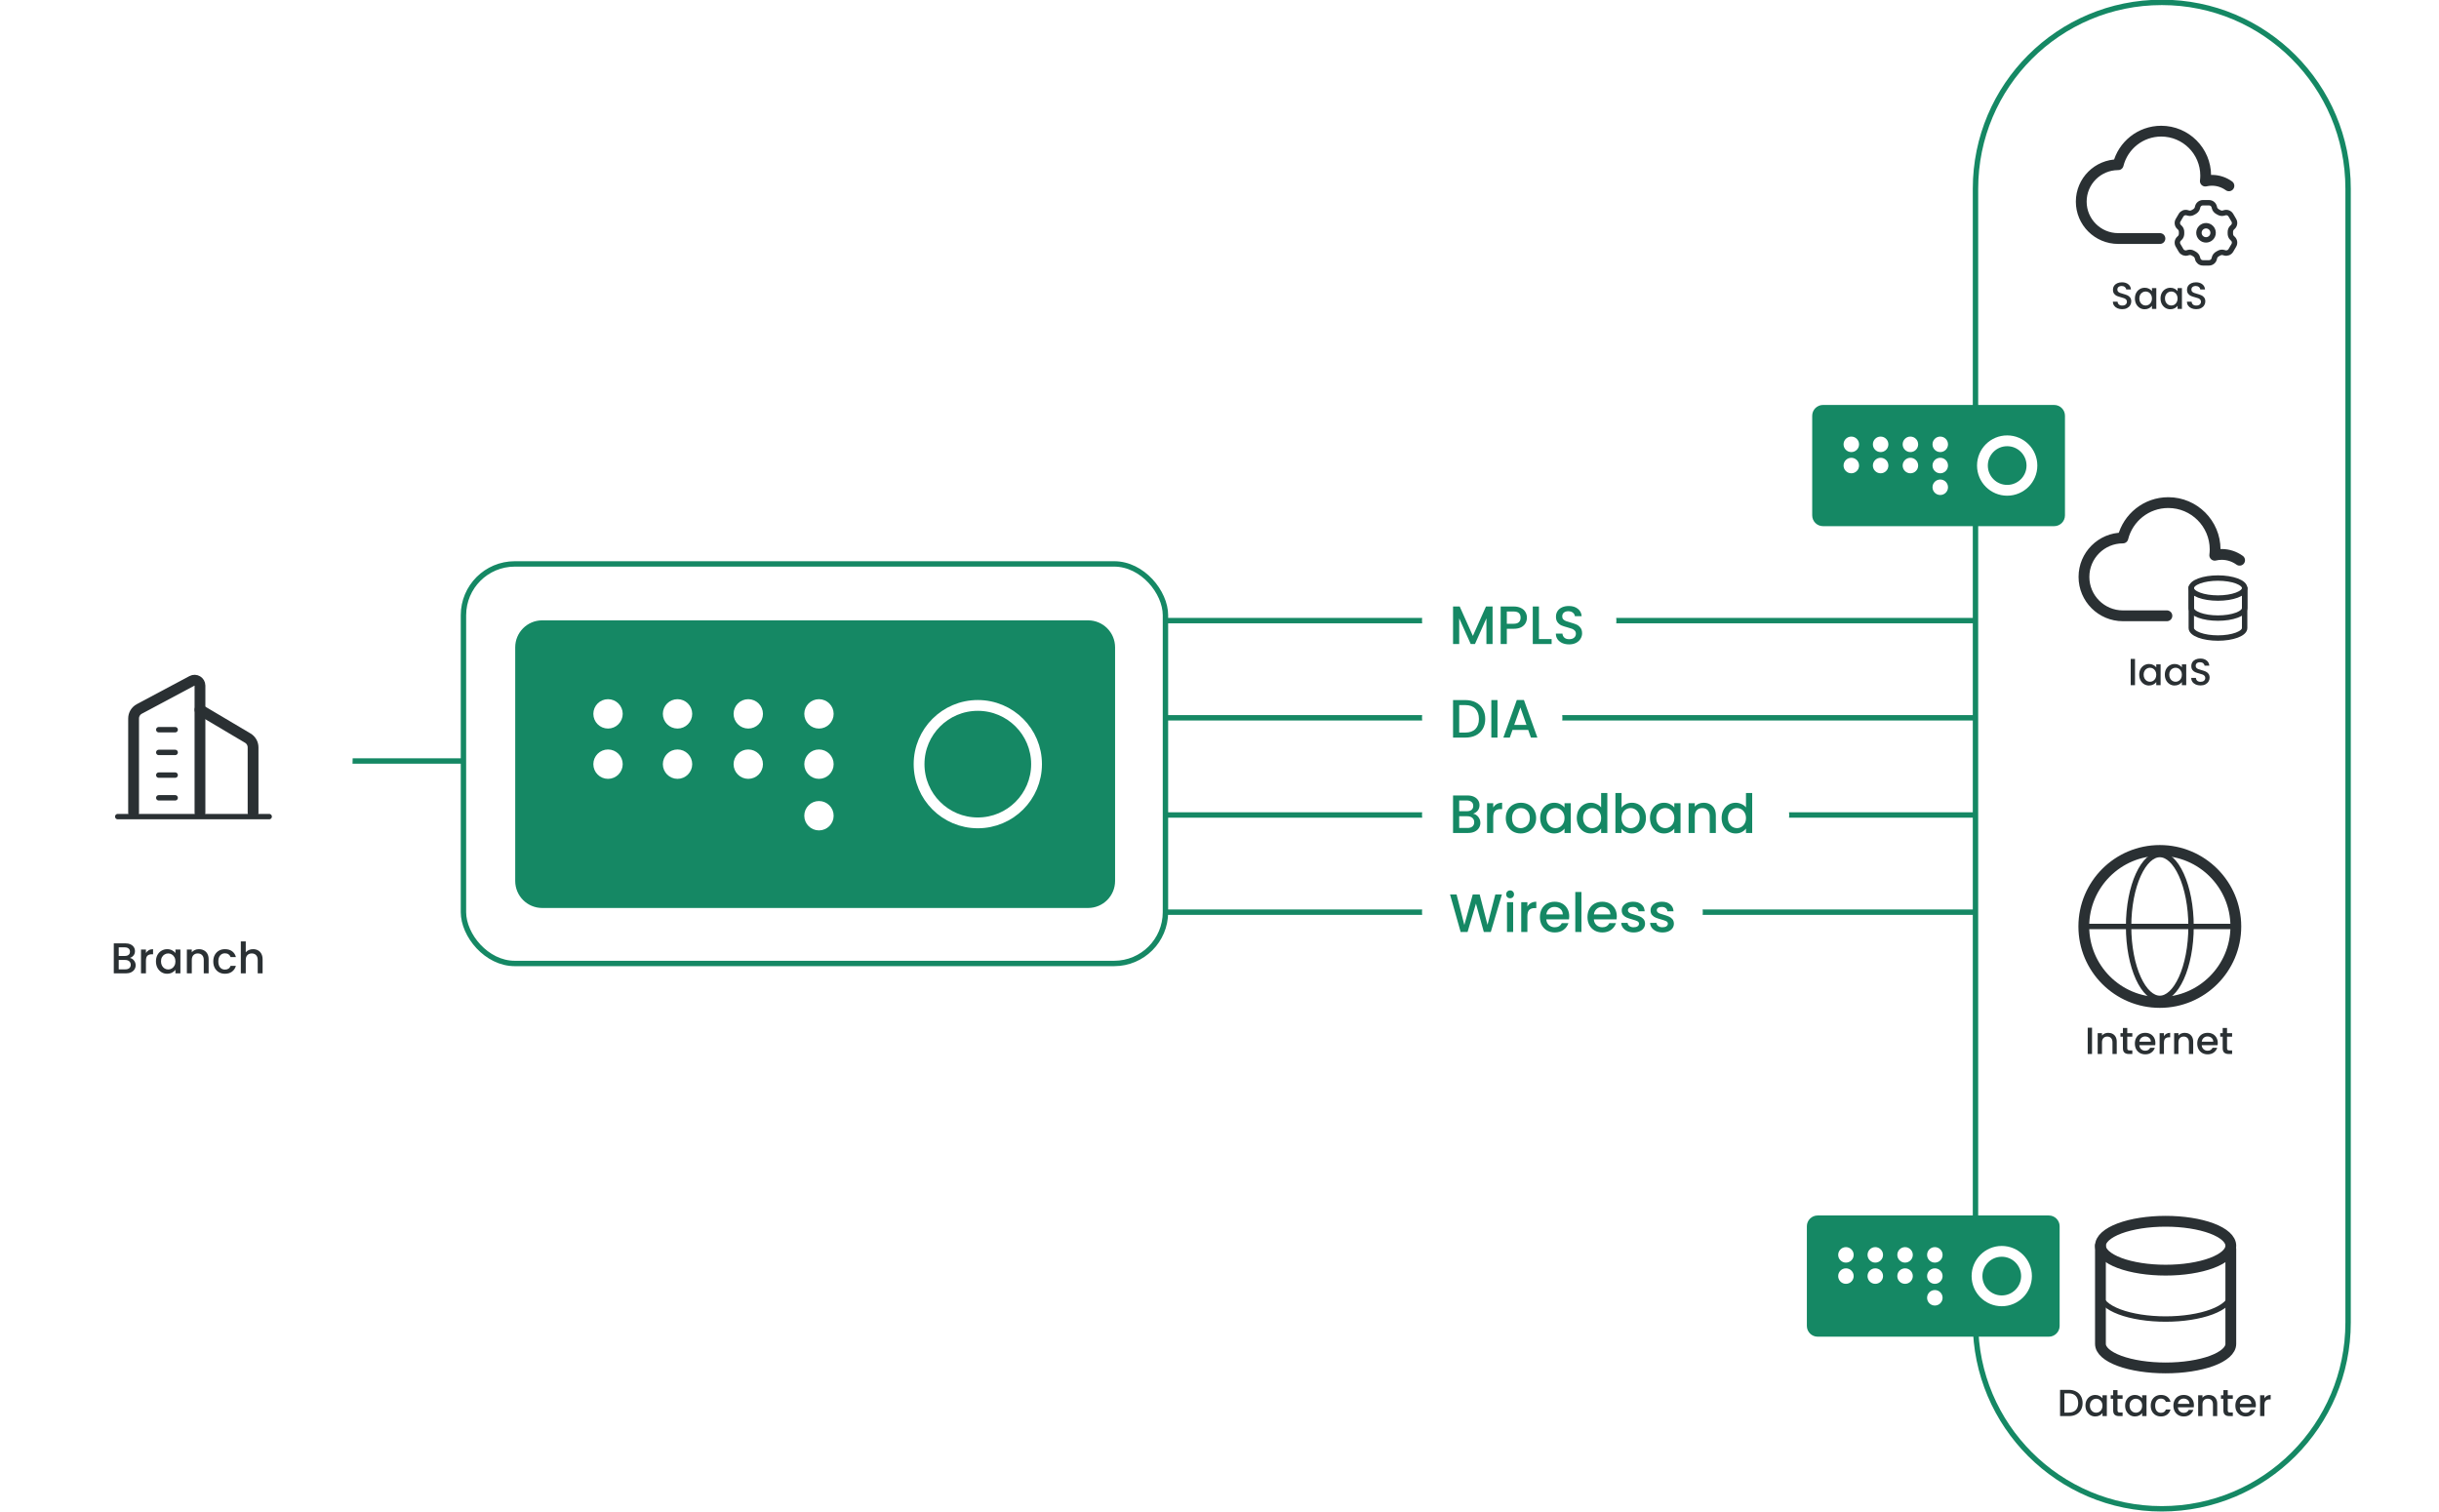 <?xml version="1.0" encoding="UTF-8"?> <svg xmlns="http://www.w3.org/2000/svg" width="271" height="168" viewBox="0 0 271 168" fill="none"><g clip-path="url(#clip0_14189_31722)"><rect width="270.212" height="168.132" transform="translate(0.5)" fill="white"></rect><path d="M33.199 84.565H62.599" stroke="#158864" stroke-width="0.6"></path><path d="M123.801 90.565H224.001" stroke="#158864" stroke-width="0.6"></path><path d="M123.801 68.965H224.001" stroke="#158864" stroke-width="0.6"></path><path d="M123.801 79.765H224.001" stroke="#158864" stroke-width="0.6"></path><path d="M123.801 101.365H224.001" stroke="#158864" stroke-width="0.6"></path><path d="M260.899 20.965V146.965C260.899 158.397 251.632 167.665 240.199 167.665C228.767 167.665 219.499 158.397 219.499 146.965V20.965C219.499 9.533 228.767 0.265 240.199 0.265C251.632 0.265 260.899 9.533 260.899 20.965Z" fill="white" stroke="#158864" stroke-width="0.6"></path><rect x="51.495" y="62.665" width="78" height="44.4" rx="5.7" fill="white" stroke="#158864" stroke-width="0.6"></rect><g filter="url(#filter0_d_14189_31722)"><ellipse cx="17.699" cy="17.699" rx="17.699" ry="17.699" transform="matrix(1 0 0 -1 3.793 101.736)" fill="white"></ellipse></g><path d="M14.844 90.305L14.844 79.84C14.844 79.397 15.088 78.99 15.479 78.781L21.336 75.657C21.736 75.444 22.219 75.734 22.219 76.186V90.305" stroke="#2A3033" stroke-width="1.2" stroke-linecap="round" stroke-linejoin="round"></path><path d="M28.119 90.304V83.053C28.119 82.629 27.895 82.237 27.53 82.021L22.219 78.873" stroke="#2A3033" stroke-width="1.2" stroke-linecap="round" stroke-linejoin="round"></path><path d="M17.641 81.087H19.463" stroke="#2A3033" stroke-width="0.6" stroke-linecap="round"></path><path d="M17.641 83.612H19.463" stroke="#2A3033" stroke-width="0.6" stroke-linecap="round"></path><path d="M17.641 86.133H19.463" stroke="#2A3033" stroke-width="0.6" stroke-linecap="round"></path><path d="M17.641 88.656H19.463" stroke="#2A3033" stroke-width="0.6" stroke-linecap="round"></path><path d="M29.91 90.745H13.082" stroke="#2A3033" stroke-width="0.6" stroke-miterlimit="10" stroke-linecap="round" stroke-linejoin="round"></path><g filter="url(#filter1_d_14189_31722)"><circle cx="16.962" cy="16.962" r="16.962" transform="matrix(1 0 0 -1 223.402 38.687)" fill="white"></circle></g><path d="M245.67 26.427C245.978 26.119 245.978 25.621 245.67 25.313C245.363 25.006 244.864 25.006 244.557 25.313C244.249 25.621 244.249 26.119 244.557 26.427C244.864 26.734 245.363 26.734 245.67 26.427Z" stroke="#2A3033" stroke-width="0.6" stroke-linecap="round" stroke-linejoin="round"></path><path d="M247.817 25.87C247.817 25.852 247.817 25.833 247.816 25.815C247.811 25.618 247.875 25.421 248.02 25.288L248.092 25.222C248.299 25.031 248.346 24.721 248.203 24.477L247.873 23.913C247.733 23.674 247.447 23.562 247.182 23.642L247.067 23.676C246.882 23.732 246.684 23.691 246.518 23.591C246.481 23.568 246.444 23.547 246.405 23.526C246.233 23.433 246.096 23.28 246.051 23.09L246.028 22.992C245.965 22.721 245.723 22.529 245.444 22.529H244.769C244.49 22.529 244.248 22.721 244.185 22.992L244.161 23.09C244.117 23.28 243.98 23.433 243.808 23.526C243.769 23.547 243.732 23.569 243.694 23.591C243.529 23.691 243.331 23.732 243.146 23.676L243.031 23.642C242.766 23.562 242.48 23.674 242.34 23.913L242.01 24.477C241.867 24.721 241.914 25.031 242.121 25.222L242.193 25.288C242.338 25.421 242.402 25.617 242.397 25.815C242.396 25.833 242.396 25.852 242.396 25.87C242.396 25.889 242.396 25.907 242.397 25.925C242.402 26.123 242.338 26.319 242.193 26.453L242.121 26.519C241.914 26.71 241.867 27.02 242.01 27.263L242.34 27.827C242.48 28.066 242.766 28.178 243.031 28.099L243.146 28.064C243.331 28.009 243.529 28.049 243.695 28.149C243.732 28.172 243.769 28.194 243.808 28.214C243.98 28.307 244.117 28.46 244.162 28.651L244.185 28.748C244.248 29.019 244.49 29.211 244.769 29.211H245.444C245.723 29.211 245.965 29.019 246.028 28.748L246.051 28.65C246.096 28.46 246.233 28.307 246.405 28.214C246.444 28.193 246.481 28.172 246.519 28.149C246.684 28.049 246.882 28.008 247.067 28.064L247.182 28.099C247.447 28.178 247.733 28.066 247.873 27.827L248.203 27.263C248.346 27.02 248.299 26.71 248.092 26.519L248.02 26.453C247.875 26.319 247.811 26.123 247.816 25.926C247.817 25.907 247.817 25.889 247.817 25.87Z" stroke="#2A3033" stroke-width="0.6" stroke-linejoin="round"></path><path d="M239.993 26.506H235.355C233.088 26.506 231.25 24.67 231.25 22.405C231.25 20.139 233.088 18.303 235.355 18.303C235.888 16.165 237.821 14.575 240.136 14.575C242.865 14.575 245.076 16.785 245.076 19.511C245.076 19.718 245.061 19.924 245.037 20.123C245.267 20.067 245.514 20.036 245.761 20.036C246.468 20.036 247.124 20.263 247.658 20.649" stroke="#2A3033" stroke-width="1.2" stroke-linecap="round" stroke-linejoin="round"></path><path d="M235.799 34.358C235.603 34.358 235.427 34.324 235.27 34.257C235.113 34.187 234.99 34.089 234.901 33.963C234.811 33.837 234.766 33.69 234.766 33.522H235.279C235.29 33.648 235.339 33.752 235.426 33.833C235.515 33.914 235.64 33.955 235.799 33.955C235.965 33.955 236.093 33.916 236.186 33.837C236.278 33.756 236.324 33.652 236.324 33.526C236.324 33.428 236.295 33.349 236.236 33.287C236.18 33.225 236.109 33.178 236.022 33.144C235.938 33.111 235.82 33.074 235.669 33.035C235.479 32.985 235.323 32.934 235.203 32.884C235.085 32.831 234.985 32.749 234.901 32.64C234.817 32.531 234.775 32.385 234.775 32.203C234.775 32.035 234.817 31.888 234.901 31.762C234.985 31.636 235.102 31.54 235.253 31.473C235.405 31.405 235.58 31.372 235.778 31.372C236.061 31.372 236.292 31.443 236.471 31.586C236.653 31.726 236.754 31.919 236.774 32.166H236.245C236.236 32.059 236.186 31.968 236.093 31.893C236.001 31.817 235.879 31.779 235.728 31.779C235.591 31.779 235.479 31.814 235.392 31.884C235.305 31.954 235.262 32.055 235.262 32.187C235.262 32.276 235.288 32.35 235.342 32.409C235.398 32.465 235.468 32.51 235.552 32.544C235.636 32.577 235.75 32.614 235.896 32.653C236.089 32.706 236.246 32.759 236.366 32.812C236.49 32.866 236.593 32.948 236.677 33.06C236.764 33.169 236.807 33.316 236.807 33.501C236.807 33.65 236.767 33.79 236.686 33.921C236.607 34.053 236.491 34.159 236.337 34.24C236.186 34.319 236.007 34.358 235.799 34.358ZM237.213 33.161C237.213 32.929 237.26 32.723 237.356 32.544C237.454 32.364 237.585 32.226 237.75 32.128C237.918 32.027 238.103 31.977 238.305 31.977C238.487 31.977 238.645 32.013 238.779 32.086C238.917 32.156 239.026 32.244 239.107 32.35V32.014H239.59V34.329H239.107V33.984C239.026 34.093 238.915 34.184 238.775 34.257C238.635 34.33 238.476 34.366 238.296 34.366C238.098 34.366 237.916 34.316 237.75 34.215C237.585 34.112 237.454 33.969 237.356 33.787C237.26 33.602 237.213 33.393 237.213 33.161ZM239.107 33.169C239.107 33.01 239.073 32.871 239.006 32.754C238.942 32.636 238.856 32.546 238.75 32.485C238.644 32.423 238.529 32.392 238.406 32.392C238.282 32.392 238.168 32.423 238.061 32.485C237.955 32.544 237.868 32.632 237.801 32.749C237.736 32.864 237.704 33.001 237.704 33.161C237.704 33.321 237.736 33.461 237.801 33.581C237.868 33.701 237.955 33.794 238.061 33.858C238.17 33.92 238.285 33.951 238.406 33.951C238.529 33.951 238.644 33.92 238.75 33.858C238.856 33.797 238.942 33.707 239.006 33.589C239.073 33.469 239.107 33.329 239.107 33.169ZM240.059 33.161C240.059 32.929 240.107 32.723 240.202 32.544C240.3 32.364 240.432 32.226 240.597 32.128C240.765 32.027 240.95 31.977 241.151 31.977C241.333 31.977 241.492 32.013 241.626 32.086C241.763 32.156 241.872 32.244 241.954 32.35V32.014H242.437V34.329H241.954V33.984C241.872 34.093 241.762 34.184 241.622 34.257C241.482 34.33 241.322 34.366 241.143 34.366C240.944 34.366 240.762 34.316 240.597 34.215C240.432 34.112 240.3 33.969 240.202 33.787C240.107 33.602 240.059 33.393 240.059 33.161ZM241.954 33.169C241.954 33.01 241.92 32.871 241.853 32.754C241.788 32.636 241.703 32.546 241.597 32.485C241.49 32.423 241.375 32.392 241.252 32.392C241.129 32.392 241.014 32.423 240.908 32.485C240.801 32.544 240.715 32.632 240.647 32.749C240.583 32.864 240.551 33.001 240.551 33.161C240.551 33.321 240.583 33.461 240.647 33.581C240.715 33.701 240.801 33.794 240.908 33.858C241.017 33.92 241.132 33.951 241.252 33.951C241.375 33.951 241.49 33.92 241.597 33.858C241.703 33.797 241.788 33.707 241.853 33.589C241.92 33.469 241.954 33.329 241.954 33.169ZM244.027 34.358C243.831 34.358 243.655 34.324 243.498 34.257C243.341 34.187 243.218 34.089 243.128 33.963C243.039 33.837 242.994 33.69 242.994 33.522H243.506C243.518 33.648 243.567 33.752 243.653 33.833C243.743 33.914 243.868 33.955 244.027 33.955C244.192 33.955 244.321 33.916 244.414 33.837C244.506 33.756 244.552 33.652 244.552 33.526C244.552 33.428 244.523 33.349 244.464 33.287C244.408 33.225 244.337 33.178 244.25 33.144C244.166 33.111 244.048 33.074 243.897 33.035C243.707 32.985 243.551 32.934 243.431 32.884C243.313 32.831 243.212 32.749 243.128 32.64C243.044 32.531 243.002 32.385 243.002 32.203C243.002 32.035 243.044 31.888 243.128 31.762C243.212 31.636 243.33 31.54 243.481 31.473C243.632 31.405 243.807 31.372 244.006 31.372C244.289 31.372 244.52 31.443 244.699 31.586C244.881 31.726 244.982 31.919 245.002 32.166H244.472C244.464 32.059 244.414 31.968 244.321 31.893C244.229 31.817 244.107 31.779 243.956 31.779C243.819 31.779 243.707 31.814 243.62 31.884C243.533 31.954 243.49 32.055 243.49 32.187C243.49 32.276 243.516 32.35 243.569 32.409C243.625 32.465 243.695 32.51 243.779 32.544C243.863 32.577 243.978 32.614 244.124 32.653C244.317 32.706 244.474 32.759 244.594 32.812C244.717 32.866 244.821 32.948 244.905 33.06C244.992 33.169 245.035 33.316 245.035 33.501C245.035 33.65 244.995 33.79 244.913 33.921C244.835 34.053 244.719 34.159 244.565 34.24C244.414 34.319 244.234 34.358 244.027 34.358Z" fill="#2A3033"></path><g filter="url(#filter2_d_14189_31722)"><circle cx="16.962" cy="16.962" r="16.962" transform="matrix(1 0 0 -1 223.398 80.686)" fill="white"></circle></g><path d="M243.477 65.347C243.477 65.642 243.789 65.925 244.345 66.133C244.901 66.342 245.655 66.459 246.441 66.459C247.227 66.459 247.981 66.342 248.537 66.133C249.093 65.925 249.405 65.642 249.405 65.347C249.405 65.053 249.093 64.77 248.537 64.561C247.981 64.353 247.227 64.236 246.441 64.236C245.655 64.236 244.901 64.353 244.345 64.561C243.789 64.77 243.477 65.053 243.477 65.347Z" stroke="#2A3033" stroke-width="0.6" stroke-linecap="round" stroke-linejoin="round"></path><path d="M243.477 65.35V67.573C243.477 67.868 243.789 68.151 244.345 68.359C244.901 68.568 245.655 68.685 246.441 68.685C247.227 68.685 247.981 68.568 248.537 68.359C249.093 68.151 249.405 67.868 249.405 67.573V65.35" stroke="#2A3033" stroke-width="0.6" stroke-linecap="round" stroke-linejoin="round"></path><path d="M243.477 65.247V69.791C243.477 70.086 243.789 70.368 244.345 70.577C244.901 70.785 245.655 70.903 246.441 70.903C247.227 70.903 247.981 70.785 248.537 70.577C249.093 70.368 249.405 70.086 249.405 69.791V65.399" stroke="#2A3033" stroke-width="0.6" stroke-linecap="round" stroke-linejoin="round"></path><path d="M240.767 68.43H235.878C233.488 68.43 231.551 66.494 231.551 64.106C231.551 61.718 233.488 59.782 235.878 59.782C236.44 57.528 238.477 55.852 240.918 55.852C243.794 55.852 246.125 58.182 246.125 61.056C246.125 61.274 246.109 61.492 246.083 61.701C246.327 61.643 246.587 61.609 246.847 61.609C247.592 61.609 248.283 61.849 248.846 62.256" stroke="#2A3033" stroke-width="1.2" stroke-linecap="round" stroke-linejoin="round"></path><path d="M237.222 73.219V76.138H236.743V73.219H237.222ZM237.691 74.971C237.691 74.738 237.738 74.532 237.833 74.353C237.931 74.174 238.063 74.035 238.228 73.937C238.396 73.837 238.581 73.786 238.783 73.786C238.965 73.786 239.123 73.823 239.257 73.895C239.394 73.965 239.504 74.054 239.585 74.16V73.824H240.068V76.138H239.585V75.794C239.504 75.903 239.393 75.994 239.253 76.067C239.113 76.14 238.953 76.176 238.774 76.176C238.575 76.176 238.393 76.126 238.228 76.025C238.063 75.921 237.931 75.778 237.833 75.596C237.738 75.412 237.691 75.203 237.691 74.971ZM239.585 74.979C239.585 74.819 239.551 74.681 239.484 74.563C239.42 74.446 239.334 74.356 239.228 74.294C239.121 74.233 239.007 74.202 238.883 74.202C238.76 74.202 238.645 74.233 238.539 74.294C238.433 74.353 238.346 74.441 238.279 74.559C238.214 74.674 238.182 74.811 238.182 74.971C238.182 75.13 238.214 75.27 238.279 75.391C238.346 75.511 238.433 75.603 238.539 75.668C238.648 75.729 238.763 75.76 238.883 75.76C239.007 75.76 239.121 75.729 239.228 75.668C239.334 75.606 239.42 75.517 239.484 75.399C239.551 75.279 239.585 75.139 239.585 74.979ZM240.537 74.971C240.537 74.738 240.585 74.532 240.68 74.353C240.778 74.174 240.909 74.035 241.075 73.937C241.243 73.837 241.427 73.786 241.629 73.786C241.811 73.786 241.969 73.823 242.104 73.895C242.241 73.965 242.35 74.054 242.431 74.16V73.824H242.914V76.138H242.431V75.794C242.35 75.903 242.239 75.994 242.099 76.067C241.959 76.14 241.8 76.176 241.621 76.176C241.422 76.176 241.24 76.126 241.075 76.025C240.909 75.921 240.778 75.778 240.68 75.596C240.585 75.412 240.537 75.203 240.537 74.971ZM242.431 74.979C242.431 74.819 242.398 74.681 242.33 74.563C242.266 74.446 242.181 74.356 242.074 74.294C241.968 74.233 241.853 74.202 241.73 74.202C241.607 74.202 241.492 74.233 241.385 74.294C241.279 74.353 241.192 74.441 241.125 74.559C241.061 74.674 241.028 74.811 241.028 74.971C241.028 75.13 241.061 75.27 241.125 75.391C241.192 75.511 241.279 75.603 241.385 75.668C241.495 75.729 241.609 75.76 241.73 75.76C241.853 75.76 241.968 75.729 242.074 75.668C242.181 75.606 242.266 75.517 242.33 75.399C242.398 75.279 242.431 75.139 242.431 74.979ZM244.505 76.168C244.309 76.168 244.133 76.134 243.976 76.067C243.819 75.997 243.696 75.899 243.606 75.773C243.517 75.647 243.472 75.5 243.472 75.332H243.984C243.995 75.458 244.044 75.561 244.131 75.643C244.221 75.724 244.345 75.764 244.505 75.764C244.67 75.764 244.799 75.725 244.891 75.647C244.984 75.566 245.03 75.462 245.03 75.336C245.03 75.238 245.001 75.158 244.942 75.097C244.886 75.035 244.814 74.987 244.728 74.954C244.644 74.92 244.526 74.884 244.375 74.845C244.184 74.794 244.029 74.744 243.909 74.693C243.791 74.64 243.69 74.559 243.606 74.45C243.522 74.341 243.48 74.195 243.48 74.013C243.48 73.845 243.522 73.698 243.606 73.572C243.69 73.446 243.808 73.349 243.959 73.282C244.11 73.215 244.285 73.181 244.484 73.181C244.767 73.181 244.998 73.253 245.177 73.396C245.359 73.536 245.46 73.729 245.479 73.975H244.95C244.942 73.869 244.891 73.778 244.799 73.702C244.707 73.627 244.585 73.589 244.434 73.589C244.296 73.589 244.184 73.624 244.098 73.694C244.011 73.764 243.967 73.865 243.967 73.996C243.967 74.086 243.994 74.16 244.047 74.219C244.103 74.275 244.173 74.32 244.257 74.353C244.341 74.387 244.456 74.423 244.602 74.462C244.795 74.516 244.952 74.569 245.072 74.622C245.195 74.675 245.299 74.758 245.383 74.87C245.47 74.979 245.513 75.126 245.513 75.311C245.513 75.459 245.472 75.599 245.391 75.731C245.313 75.862 245.197 75.969 245.043 76.05C244.891 76.128 244.712 76.168 244.505 76.168Z" fill="#2A3033"></path><g filter="url(#filter3_d_14189_31722)"><circle cx="16.962" cy="16.962" r="16.962" transform="matrix(1 0 0 -1 223.398 122.688)" fill="white"></circle></g><circle cx="239.98" cy="102.951" r="8.446" stroke="#2A3033" stroke-width="1.2"></circle><path d="M243.449 102.952C243.449 105.21 243.033 107.238 242.372 108.692C241.699 110.172 240.831 110.945 239.98 110.945C239.129 110.945 238.261 110.172 237.588 108.692C236.927 107.238 236.511 105.21 236.511 102.952C236.511 100.695 236.927 98.666 237.588 97.213C238.261 95.733 239.129 94.96 239.98 94.96C240.831 94.96 241.699 95.733 242.372 97.213C243.033 98.666 243.449 100.695 243.449 102.952Z" stroke="#2A3033" stroke-width="0.6"></path><path d="M248.268 102.953H231.684" stroke="#2A3033" stroke-width="0.6"></path><path d="M232.448 114.206V117.125H231.969V114.206H232.448ZM234.244 114.773C234.426 114.773 234.588 114.81 234.731 114.886C234.877 114.962 234.99 115.074 235.071 115.222C235.153 115.37 235.193 115.55 235.193 115.76V117.125H234.719V115.831C234.719 115.624 234.667 115.466 234.563 115.356C234.46 115.244 234.318 115.188 234.139 115.188C233.96 115.188 233.817 115.244 233.711 115.356C233.607 115.466 233.555 115.624 233.555 115.831V117.125H233.076V114.81H233.555V115.075C233.634 114.98 233.733 114.906 233.853 114.852C233.977 114.799 234.107 114.773 234.244 114.773ZM236.363 115.201V116.482C236.363 116.569 236.382 116.632 236.421 116.671C236.463 116.707 236.533 116.726 236.631 116.726H236.925V117.125H236.547C236.332 117.125 236.167 117.074 236.052 116.973C235.937 116.873 235.88 116.709 235.88 116.482V115.201H235.607V114.81H235.88V114.235H236.363V114.81H236.925V115.201H236.363ZM239.488 115.911C239.488 115.998 239.482 116.076 239.471 116.146H237.703C237.717 116.331 237.785 116.479 237.908 116.591C238.032 116.703 238.183 116.759 238.362 116.759C238.62 116.759 238.802 116.651 238.908 116.436H239.425C239.355 116.649 239.227 116.824 239.042 116.961C238.86 117.095 238.634 117.162 238.362 117.162C238.141 117.162 237.942 117.113 237.766 117.015C237.592 116.915 237.455 116.775 237.354 116.595C237.256 116.413 237.207 116.203 237.207 115.965C237.207 115.727 237.255 115.519 237.35 115.34C237.448 115.158 237.584 115.018 237.757 114.92C237.934 114.822 238.135 114.773 238.362 114.773C238.58 114.773 238.775 114.82 238.946 114.915C239.117 115.011 239.25 115.145 239.345 115.319C239.44 115.489 239.488 115.687 239.488 115.911ZM238.988 115.76C238.985 115.583 238.922 115.442 238.799 115.335C238.676 115.229 238.523 115.176 238.341 115.176C238.176 115.176 238.034 115.229 237.917 115.335C237.799 115.439 237.729 115.58 237.707 115.76H238.988ZM240.438 115.146C240.508 115.029 240.6 114.938 240.715 114.873C240.832 114.806 240.971 114.773 241.131 114.773V115.268H241.009C240.821 115.268 240.678 115.316 240.58 115.411C240.485 115.506 240.438 115.671 240.438 115.907V117.125H239.959V114.81H240.438V115.146ZM242.738 114.773C242.92 114.773 243.083 114.81 243.226 114.886C243.371 114.962 243.485 115.074 243.566 115.222C243.647 115.37 243.688 115.55 243.688 115.76V117.125H243.213V115.831C243.213 115.624 243.161 115.466 243.058 115.356C242.954 115.244 242.813 115.188 242.633 115.188C242.454 115.188 242.311 115.244 242.205 115.356C242.101 115.466 242.05 115.624 242.05 115.831V117.125H241.571V114.81H242.05V115.075C242.128 114.98 242.227 114.906 242.348 114.852C242.471 114.799 242.601 114.773 242.738 114.773ZM246.419 115.911C246.419 115.998 246.414 116.076 246.403 116.146H244.634C244.648 116.331 244.717 116.479 244.84 116.591C244.963 116.703 245.115 116.759 245.294 116.759C245.551 116.759 245.733 116.651 245.84 116.436H246.356C246.286 116.649 246.159 116.824 245.974 116.961C245.792 117.095 245.565 117.162 245.294 117.162C245.073 117.162 244.874 117.113 244.697 117.015C244.524 116.915 244.387 116.775 244.286 116.595C244.188 116.413 244.139 116.203 244.139 115.965C244.139 115.727 244.186 115.519 244.282 115.34C244.38 115.158 244.515 115.018 244.689 114.92C244.865 114.822 245.067 114.773 245.294 114.773C245.512 114.773 245.707 114.82 245.878 114.915C246.048 115.011 246.181 115.145 246.277 115.319C246.372 115.489 246.419 115.687 246.419 115.911ZM245.92 115.76C245.917 115.583 245.854 115.442 245.731 115.335C245.607 115.229 245.455 115.176 245.273 115.176C245.108 115.176 244.966 115.229 244.849 115.335C244.731 115.439 244.661 115.58 244.639 115.76H245.92ZM247.449 115.201V116.482C247.449 116.569 247.469 116.632 247.508 116.671C247.55 116.707 247.62 116.726 247.718 116.726H248.012V117.125H247.634C247.418 117.125 247.253 117.074 247.138 116.973C247.023 116.873 246.966 116.709 246.966 116.482V115.201H246.693V114.81H246.966V114.235H247.449V114.81H248.012V115.201H247.449Z" fill="#2A3033"></path><g filter="url(#filter4_d_14189_31722)"><circle cx="16.962" cy="16.962" r="16.962" transform="matrix(1 0 0 -1 223.402 164.686)" fill="white"></circle></g><path d="M233.383 138.429C233.383 139.149 234.146 139.84 235.504 140.349C236.862 140.859 238.705 141.145 240.625 141.145C242.546 141.145 244.388 140.859 245.747 140.349C247.105 139.84 247.868 139.149 247.868 138.429C247.868 137.709 247.105 137.018 245.747 136.508C244.388 135.999 242.546 135.713 240.625 135.713C238.705 135.713 236.862 135.999 235.504 136.508C234.146 137.018 233.383 137.709 233.383 138.429Z" stroke="#2A3033" stroke-width="1.2" stroke-linecap="round" stroke-linejoin="round"></path><path d="M233.383 138.43V143.862C233.383 144.582 234.146 145.273 235.504 145.782C236.862 146.291 238.705 146.578 240.625 146.578C242.546 146.578 244.388 146.291 245.747 145.782C247.105 145.273 247.868 144.582 247.868 143.862V138.43" stroke="#2A3033" stroke-width="0.6" stroke-linecap="round" stroke-linejoin="round"></path><path d="M233.383 138.43V149.341C233.383 150.049 234.146 150.727 235.504 151.228C236.862 151.728 238.705 152.01 240.625 152.01C242.546 152.01 244.388 151.728 245.747 151.228C247.105 150.727 247.868 150.049 247.868 149.341V138.795" stroke="#2A3033" stroke-width="1.2" stroke-linecap="round" stroke-linejoin="round"></path><path d="M229.851 154.445C230.162 154.445 230.433 154.505 230.666 154.626C230.901 154.743 231.081 154.914 231.207 155.138C231.336 155.359 231.401 155.618 231.401 155.915C231.401 156.212 231.336 156.47 231.207 156.688C231.081 156.906 230.901 157.074 230.666 157.192C230.433 157.307 230.162 157.364 229.851 157.364H228.897V154.445H229.851ZM229.851 156.974C230.192 156.974 230.454 156.881 230.636 156.696C230.818 156.512 230.909 156.251 230.909 155.915C230.909 155.576 230.818 155.312 230.636 155.121C230.454 154.931 230.192 154.836 229.851 154.836H229.376V156.974H229.851ZM231.716 156.197C231.716 155.964 231.763 155.758 231.858 155.579C231.956 155.4 232.088 155.261 232.253 155.163C232.421 155.063 232.606 155.012 232.808 155.012C232.99 155.012 233.148 155.049 233.282 155.121C233.419 155.191 233.529 155.28 233.61 155.386V155.05H234.093V157.364H233.61V157.02C233.529 157.129 233.418 157.22 233.278 157.293C233.138 157.366 232.978 157.402 232.799 157.402C232.6 157.402 232.418 157.352 232.253 157.251C232.088 157.147 231.956 157.004 231.858 156.822C231.763 156.638 231.716 156.429 231.716 156.197ZM233.61 156.205C233.61 156.045 233.576 155.907 233.509 155.789C233.445 155.672 233.359 155.582 233.253 155.52C233.146 155.459 233.032 155.428 232.908 155.428C232.785 155.428 232.67 155.459 232.564 155.52C232.458 155.579 232.371 155.667 232.304 155.785C232.239 155.9 232.207 156.037 232.207 156.197C232.207 156.356 232.239 156.496 232.304 156.617C232.371 156.737 232.458 156.829 232.564 156.894C232.673 156.955 232.788 156.986 232.908 156.986C233.032 156.986 233.146 156.955 233.253 156.894C233.359 156.832 233.445 156.743 233.509 156.625C233.576 156.505 233.61 156.365 233.61 156.205ZM235.28 155.441V156.722C235.28 156.808 235.3 156.871 235.339 156.911C235.381 156.947 235.451 156.965 235.549 156.965H235.843V157.364H235.465C235.249 157.364 235.084 157.314 234.969 157.213C234.855 157.112 234.797 156.948 234.797 156.722V155.441H234.524V155.05H234.797V154.475H235.28V155.05H235.843V155.441H235.28ZM236.125 156.197C236.125 155.964 236.172 155.758 236.268 155.579C236.366 155.4 236.497 155.261 236.662 155.163C236.83 155.063 237.015 155.012 237.217 155.012C237.399 155.012 237.557 155.049 237.691 155.121C237.829 155.191 237.938 155.28 238.019 155.386V155.05H238.502V157.364H238.019V157.02C237.938 157.129 237.827 157.22 237.687 157.293C237.547 157.366 237.388 157.402 237.208 157.402C237.01 157.402 236.828 157.352 236.662 157.251C236.497 157.147 236.366 157.004 236.268 156.822C236.172 156.638 236.125 156.429 236.125 156.197ZM238.019 156.205C238.019 156.045 237.985 155.907 237.918 155.789C237.854 155.672 237.768 155.582 237.662 155.52C237.556 155.459 237.441 155.428 237.318 155.428C237.194 155.428 237.08 155.459 236.973 155.52C236.867 155.579 236.78 155.667 236.713 155.785C236.648 155.9 236.616 156.037 236.616 156.197C236.616 156.356 236.648 156.496 236.713 156.617C236.78 156.737 236.867 156.829 236.973 156.894C237.082 156.955 237.197 156.986 237.318 156.986C237.441 156.986 237.556 156.955 237.662 156.894C237.768 156.832 237.854 156.743 237.918 156.625C237.985 156.505 238.019 156.365 238.019 156.205ZM238.971 156.205C238.971 155.967 239.019 155.758 239.114 155.579C239.212 155.397 239.346 155.257 239.517 155.159C239.688 155.061 239.884 155.012 240.105 155.012C240.385 155.012 240.616 155.079 240.798 155.214C240.983 155.345 241.108 155.534 241.172 155.781H240.655C240.613 155.666 240.546 155.576 240.454 155.512C240.361 155.448 240.245 155.415 240.105 155.415C239.909 155.415 239.752 155.485 239.635 155.625C239.52 155.763 239.463 155.956 239.463 156.205C239.463 156.454 239.52 156.649 239.635 156.789C239.752 156.929 239.909 156.999 240.105 156.999C240.382 156.999 240.566 156.877 240.655 156.633H241.172C241.105 156.869 240.979 157.056 240.794 157.196C240.609 157.333 240.38 157.402 240.105 157.402C239.884 157.402 239.688 157.353 239.517 157.255C239.346 157.154 239.212 157.014 239.114 156.835C239.019 156.653 238.971 156.443 238.971 156.205ZM243.77 156.15C243.77 156.237 243.765 156.316 243.753 156.386H241.985C241.999 156.57 242.068 156.719 242.191 156.831C242.314 156.943 242.465 156.999 242.645 156.999C242.902 156.999 243.084 156.891 243.191 156.675H243.707C243.637 156.888 243.51 157.063 243.325 157.2C243.143 157.335 242.916 157.402 242.645 157.402C242.423 157.402 242.225 157.353 242.048 157.255C241.875 157.154 241.737 157.014 241.637 156.835C241.539 156.653 241.49 156.443 241.49 156.205C241.49 155.967 241.537 155.758 241.632 155.579C241.73 155.397 241.866 155.257 242.04 155.159C242.216 155.061 242.418 155.012 242.645 155.012C242.863 155.012 243.058 155.06 243.228 155.155C243.399 155.25 243.532 155.385 243.627 155.558C243.723 155.729 243.77 155.926 243.77 156.15ZM243.27 155.999C243.268 155.823 243.205 155.681 243.081 155.575C242.958 155.469 242.806 155.415 242.624 155.415C242.458 155.415 242.317 155.469 242.199 155.575C242.082 155.679 242.012 155.82 241.989 155.999H243.27ZM245.409 155.012C245.591 155.012 245.753 155.05 245.896 155.126C246.042 155.201 246.155 155.313 246.236 155.462C246.318 155.61 246.358 155.789 246.358 155.999V157.364H245.884V156.071C245.884 155.863 245.832 155.705 245.728 155.596C245.625 155.484 245.483 155.428 245.304 155.428C245.125 155.428 244.982 155.484 244.876 155.596C244.772 155.705 244.72 155.863 244.72 156.071V157.364H244.241V155.05H244.72V155.315C244.799 155.219 244.898 155.145 245.018 155.092C245.142 155.039 245.272 155.012 245.409 155.012ZM247.528 155.441V156.722C247.528 156.808 247.547 156.871 247.586 156.911C247.628 156.947 247.698 156.965 247.796 156.965H248.09V157.364H247.712C247.497 157.364 247.332 157.314 247.217 157.213C247.102 157.112 247.045 156.948 247.045 156.722V155.441H246.772V155.05H247.045V154.475H247.528V155.05H248.09V155.441H247.528ZM250.653 156.15C250.653 156.237 250.647 156.316 250.636 156.386H248.868C248.882 156.57 248.95 156.719 249.073 156.831C249.197 156.943 249.348 156.999 249.527 156.999C249.785 156.999 249.967 156.891 250.073 156.675H250.59C250.52 156.888 250.392 157.063 250.207 157.2C250.025 157.335 249.799 157.402 249.527 157.402C249.306 157.402 249.107 157.353 248.931 157.255C248.757 157.154 248.62 157.014 248.519 156.835C248.421 156.653 248.372 156.443 248.372 156.205C248.372 155.967 248.42 155.758 248.515 155.579C248.613 155.397 248.749 155.257 248.922 155.159C249.099 155.061 249.3 155.012 249.527 155.012C249.745 155.012 249.94 155.06 250.111 155.155C250.282 155.25 250.415 155.385 250.51 155.558C250.605 155.729 250.653 155.926 250.653 156.15ZM250.153 155.999C250.15 155.823 250.087 155.681 249.964 155.575C249.841 155.469 249.688 155.415 249.506 155.415C249.341 155.415 249.199 155.469 249.082 155.575C248.964 155.679 248.894 155.82 248.872 155.999H250.153ZM251.603 155.386C251.673 155.268 251.765 155.177 251.88 155.113C251.997 155.046 252.136 155.012 252.296 155.012V155.508H252.174C251.986 155.508 251.843 155.555 251.745 155.651C251.65 155.746 251.603 155.911 251.603 156.146V157.364H251.124V155.05H251.603V155.386Z" fill="#2A3033"></path><path d="M14.43 106.45C14.609 106.482 14.761 106.577 14.886 106.734C15.011 106.89 15.073 107.068 15.073 107.266C15.073 107.436 15.028 107.59 14.939 107.727C14.852 107.862 14.726 107.969 14.56 108.049C14.393 108.126 14.2 108.164 13.979 108.164H12.644V104.828H13.916C14.144 104.828 14.339 104.866 14.502 104.943C14.665 105.02 14.788 105.124 14.872 105.255C14.955 105.383 14.996 105.527 14.996 105.687C14.996 105.879 14.945 106.039 14.843 106.167C14.74 106.295 14.603 106.39 14.43 106.45ZM13.192 106.23H13.868C14.048 106.23 14.187 106.19 14.286 106.11C14.388 106.026 14.44 105.908 14.44 105.754C14.44 105.604 14.388 105.487 14.286 105.404C14.187 105.318 14.048 105.274 13.868 105.274H13.192V106.23ZM13.931 107.718C14.116 107.718 14.262 107.673 14.368 107.583C14.473 107.494 14.526 107.369 14.526 107.209C14.526 107.046 14.47 106.916 14.358 106.82C14.246 106.724 14.097 106.676 13.912 106.676H13.192V107.718H13.931ZM16.215 105.903C16.295 105.769 16.401 105.665 16.532 105.591C16.666 105.514 16.825 105.476 17.007 105.476V106.042H16.868C16.653 106.042 16.49 106.097 16.378 106.206C16.269 106.314 16.215 106.503 16.215 106.772V108.164H15.668V105.519H16.215V105.903ZM17.328 106.83C17.328 106.564 17.382 106.329 17.491 106.124C17.603 105.919 17.753 105.761 17.942 105.649C18.134 105.534 18.345 105.476 18.576 105.476C18.784 105.476 18.964 105.518 19.118 105.601C19.275 105.681 19.4 105.782 19.492 105.903V105.519H20.044V108.164H19.492V107.77C19.4 107.895 19.273 107.999 19.113 108.082C18.953 108.166 18.771 108.207 18.566 108.207C18.339 108.207 18.131 108.15 17.942 108.034C17.753 107.916 17.603 107.753 17.491 107.545C17.382 107.334 17.328 107.095 17.328 106.83ZM19.492 106.839C19.492 106.657 19.454 106.498 19.377 106.364C19.304 106.23 19.206 106.127 19.084 106.057C18.963 105.986 18.832 105.951 18.691 105.951C18.55 105.951 18.419 105.986 18.297 106.057C18.176 106.124 18.076 106.225 18 106.359C17.926 106.49 17.889 106.647 17.889 106.83C17.889 107.012 17.926 107.172 18 107.31C18.076 107.447 18.176 107.553 18.297 107.626C18.422 107.697 18.553 107.732 18.691 107.732C18.832 107.732 18.963 107.697 19.084 107.626C19.206 107.556 19.304 107.454 19.377 107.319C19.454 107.182 19.492 107.022 19.492 106.839ZM22.098 105.476C22.305 105.476 22.491 105.519 22.654 105.606C22.821 105.692 22.95 105.82 23.043 105.99C23.136 106.159 23.182 106.364 23.182 106.604V108.164H22.64V106.686C22.64 106.449 22.581 106.268 22.462 106.143C22.344 106.015 22.182 105.951 21.977 105.951C21.773 105.951 21.61 106.015 21.488 106.143C21.369 106.268 21.31 106.449 21.31 106.686V108.164H20.763V105.519H21.31V105.822C21.4 105.713 21.514 105.628 21.651 105.567C21.792 105.506 21.941 105.476 22.098 105.476ZM23.698 106.839C23.698 106.567 23.752 106.329 23.861 106.124C23.973 105.916 24.127 105.756 24.322 105.644C24.517 105.532 24.741 105.476 24.994 105.476C25.314 105.476 25.578 105.553 25.786 105.706C25.997 105.857 26.14 106.073 26.213 106.354H25.623C25.575 106.223 25.498 106.121 25.392 106.047C25.287 105.974 25.154 105.937 24.994 105.937C24.77 105.937 24.591 106.017 24.456 106.177C24.325 106.334 24.259 106.554 24.259 106.839C24.259 107.124 24.325 107.346 24.456 107.506C24.591 107.666 24.77 107.746 24.994 107.746C25.311 107.746 25.52 107.607 25.623 107.329H26.213C26.136 107.598 25.992 107.812 25.781 107.972C25.57 108.129 25.308 108.207 24.994 108.207C24.741 108.207 24.517 108.151 24.322 108.039C24.127 107.924 23.973 107.764 23.861 107.559C23.752 107.351 23.698 107.111 23.698 106.839ZM28.126 105.476C28.328 105.476 28.507 105.519 28.664 105.606C28.824 105.692 28.949 105.82 29.038 105.99C29.131 106.159 29.178 106.364 29.178 106.604V108.164H28.635V106.686C28.635 106.449 28.576 106.268 28.458 106.143C28.339 106.015 28.178 105.951 27.973 105.951C27.768 105.951 27.605 106.015 27.483 106.143C27.365 106.268 27.306 106.449 27.306 106.686V108.164H26.758V104.612H27.306V105.826C27.398 105.714 27.515 105.628 27.656 105.567C27.8 105.506 27.957 105.476 28.126 105.476Z" fill="#2A3033"></path><path d="M60.246 68.935H120.898C122.555 68.935 123.898 70.278 123.898 71.935V97.898C123.898 99.555 122.555 100.898 120.898 100.898H60.246C58.589 100.898 57.246 99.555 57.246 97.898V71.935C57.246 70.278 58.589 68.935 60.246 68.935Z" fill="#158864"></path><path d="M83.141 80.66C82.405 80.66 81.809 80.063 81.809 79.328C81.809 78.592 82.405 77.996 83.141 77.996C83.876 77.996 84.473 78.592 84.473 79.328C84.473 80.063 83.876 80.66 83.141 80.66Z" fill="white" stroke="white" stroke-width="0.6" stroke-miterlimit="10" stroke-linejoin="round"></path><path d="M83.141 86.249C82.405 86.249 81.809 85.653 81.809 84.917C81.809 84.182 82.405 83.585 83.141 83.585C83.876 83.585 84.473 84.182 84.473 84.917C84.473 85.653 83.876 86.249 83.141 86.249Z" fill="white" stroke="white" stroke-width="0.6" stroke-miterlimit="10" stroke-linejoin="round"></path><path d="M75.281 80.66C74.546 80.66 73.95 80.063 73.95 79.328C73.95 78.592 74.546 77.996 75.281 77.996C76.017 77.996 76.613 78.592 76.613 79.328C76.613 80.063 76.017 80.66 75.281 80.66Z" fill="white" stroke="white" stroke-width="0.6" stroke-miterlimit="10" stroke-linejoin="round"></path><path d="M75.281 86.249C74.546 86.249 73.95 85.653 73.95 84.917C73.95 84.182 74.546 83.585 75.281 83.585C76.017 83.585 76.613 84.182 76.613 84.917C76.613 85.653 76.017 86.249 75.281 86.249Z" fill="white" stroke="white" stroke-width="0.6" stroke-miterlimit="10" stroke-linejoin="round"></path><path d="M67.559 80.66C66.823 80.66 66.227 80.063 66.227 79.328C66.227 78.592 66.823 77.996 67.559 77.996C68.294 77.996 68.891 78.592 68.891 79.328C68.891 80.063 68.294 80.66 67.559 80.66Z" fill="white" stroke="white" stroke-width="0.6" stroke-miterlimit="10" stroke-linejoin="round"></path><path d="M67.559 86.249C66.823 86.249 66.227 85.653 66.227 84.917C66.227 84.182 66.823 83.585 67.559 83.585C68.294 83.585 68.891 84.182 68.891 84.917C68.891 85.653 68.294 86.249 67.559 86.249Z" fill="white" stroke="white" stroke-width="0.6" stroke-miterlimit="10" stroke-linejoin="round"></path><path d="M90.996 80.66C90.261 80.66 89.665 80.063 89.665 79.328C89.665 78.592 90.261 77.996 90.996 77.996C91.732 77.996 92.328 78.592 92.328 79.328C92.328 80.063 91.732 80.66 90.996 80.66Z" fill="white" stroke="white" stroke-width="0.6" stroke-miterlimit="10" stroke-linejoin="round"></path><path d="M90.996 86.249C90.261 86.249 89.665 85.653 89.665 84.917C89.665 84.182 90.261 83.585 90.996 83.585C91.732 83.585 92.328 84.182 92.328 84.917C92.328 85.653 91.732 86.249 90.996 86.249Z" fill="white" stroke="white" stroke-width="0.6" stroke-miterlimit="10" stroke-linejoin="round"></path><path d="M90.996 91.978C90.261 91.978 89.665 91.381 89.665 90.646C89.665 89.91 90.261 89.314 90.996 89.314C91.732 89.314 92.328 89.91 92.328 90.646C92.328 91.381 91.732 91.978 90.996 91.978Z" fill="white" stroke="white" stroke-width="0.6" stroke-miterlimit="10" stroke-linejoin="round"></path><path d="M108.646 91.441C105.042 91.441 102.12 88.52 102.12 84.915C102.12 81.311 105.042 78.39 108.646 78.39C112.25 78.39 115.172 81.311 115.172 84.915C115.172 88.52 112.25 91.441 108.646 91.441Z" stroke="white" stroke-width="1.2" stroke-miterlimit="10" stroke-linejoin="round"></path><path d="M201.962 135.069H227.648C228.31 135.069 228.848 135.607 228.848 136.269V147.338C228.848 148.001 228.31 148.538 227.648 148.538H201.962C201.299 148.538 200.762 148.001 200.762 147.338V136.269C200.762 135.607 201.299 135.069 201.962 135.069Z" fill="#158864"></path><path d="M211.674 140.008C211.364 140.008 211.113 139.757 211.113 139.447C211.113 139.137 211.364 138.886 211.674 138.886C211.983 138.886 212.234 139.137 212.234 139.447C212.234 139.757 211.983 140.008 211.674 140.008Z" fill="white" stroke="white" stroke-width="0.6" stroke-miterlimit="10" stroke-linejoin="round"></path><path d="M211.674 142.365C211.364 142.365 211.113 142.114 211.113 141.804C211.113 141.494 211.364 141.243 211.674 141.243C211.983 141.243 212.234 141.494 212.234 141.804C212.234 142.114 211.983 142.365 211.674 142.365Z" fill="white" stroke="white" stroke-width="0.6" stroke-miterlimit="10" stroke-linejoin="round"></path><path d="M208.365 140.008C208.055 140.008 207.804 139.757 207.804 139.447C207.804 139.137 208.055 138.886 208.365 138.886C208.675 138.886 208.926 139.137 208.926 139.447C208.926 139.757 208.675 140.008 208.365 140.008Z" fill="white" stroke="white" stroke-width="0.6" stroke-miterlimit="10" stroke-linejoin="round"></path><path d="M208.365 142.365C208.055 142.365 207.804 142.114 207.804 141.804C207.804 141.494 208.055 141.243 208.365 141.243C208.675 141.243 208.926 141.494 208.926 141.804C208.926 142.114 208.675 142.365 208.365 142.365Z" fill="white" stroke="white" stroke-width="0.6" stroke-miterlimit="10" stroke-linejoin="round"></path><path d="M205.103 140.008C204.794 140.008 204.543 139.757 204.543 139.447C204.543 139.137 204.794 138.886 205.103 138.886C205.413 138.886 205.664 139.137 205.664 139.447C205.664 139.757 205.413 140.008 205.103 140.008Z" fill="white" stroke="white" stroke-width="0.6" stroke-miterlimit="10" stroke-linejoin="round"></path><path d="M205.103 142.365C204.794 142.365 204.543 142.114 204.543 141.804C204.543 141.494 204.794 141.243 205.103 141.243C205.413 141.243 205.664 141.494 205.664 141.804C205.664 142.114 205.413 142.365 205.103 142.365Z" fill="white" stroke="white" stroke-width="0.6" stroke-miterlimit="10" stroke-linejoin="round"></path><path d="M214.982 140.008C214.673 140.008 214.421 139.757 214.421 139.447C214.421 139.137 214.673 138.886 214.982 138.886C215.292 138.886 215.543 139.137 215.543 139.447C215.543 139.757 215.292 140.008 214.982 140.008Z" fill="white" stroke="white" stroke-width="0.6" stroke-miterlimit="10" stroke-linejoin="round"></path><path d="M214.982 142.365C214.673 142.365 214.421 142.114 214.421 141.804C214.421 141.494 214.673 141.243 214.982 141.243C215.292 141.243 215.543 141.494 215.543 141.804C215.543 142.114 215.292 142.365 214.982 142.365Z" fill="white" stroke="white" stroke-width="0.6" stroke-miterlimit="10" stroke-linejoin="round"></path><path d="M214.982 144.778C214.673 144.778 214.421 144.527 214.421 144.217C214.421 143.907 214.673 143.656 214.982 143.656C215.292 143.656 215.543 143.907 215.543 144.217C215.543 144.527 215.292 144.778 214.982 144.778Z" fill="white" stroke="white" stroke-width="0.6" stroke-miterlimit="10" stroke-linejoin="round"></path><path d="M222.418 144.554C220.899 144.554 219.668 143.323 219.668 141.805C219.668 140.286 220.899 139.055 222.418 139.055C223.937 139.055 225.168 140.286 225.168 141.805C225.168 143.323 223.937 144.554 222.418 144.554Z" stroke="white" stroke-width="1.2" stroke-miterlimit="10" stroke-linejoin="round"></path><path d="M202.556 45.001H228.241C228.904 45.001 229.441 45.538 229.441 46.2V57.269C229.441 57.932 228.904 58.469 228.241 58.469H202.556C201.893 58.469 201.356 57.932 201.356 57.269V46.2C201.356 45.538 201.893 45.001 202.556 45.001Z" fill="#158864"></path><path d="M212.267 49.937C211.958 49.937 211.707 49.686 211.707 49.376C211.707 49.066 211.958 48.815 212.267 48.815C212.577 48.815 212.828 49.066 212.828 49.376C212.828 49.686 212.577 49.937 212.267 49.937Z" fill="white" stroke="white" stroke-width="0.6" stroke-miterlimit="10" stroke-linejoin="round"></path><path d="M212.267 52.294C211.958 52.294 211.707 52.043 211.707 51.733C211.707 51.423 211.958 51.172 212.267 51.172C212.577 51.172 212.828 51.423 212.828 51.733C212.828 52.043 212.577 52.294 212.267 52.294Z" fill="white" stroke="white" stroke-width="0.6" stroke-miterlimit="10" stroke-linejoin="round"></path><path d="M208.959 49.937C208.649 49.937 208.398 49.686 208.398 49.376C208.398 49.066 208.649 48.815 208.959 48.815C209.268 48.815 209.52 49.066 209.52 49.376C209.52 49.686 209.268 49.937 208.959 49.937Z" fill="white" stroke="white" stroke-width="0.6" stroke-miterlimit="10" stroke-linejoin="round"></path><path d="M208.959 52.294C208.649 52.294 208.398 52.043 208.398 51.733C208.398 51.423 208.649 51.172 208.959 51.172C209.268 51.172 209.52 51.423 209.52 51.733C209.52 52.043 209.268 52.294 208.959 52.294Z" fill="white" stroke="white" stroke-width="0.6" stroke-miterlimit="10" stroke-linejoin="round"></path><path d="M205.701 49.937C205.391 49.937 205.14 49.686 205.14 49.376C205.14 49.066 205.391 48.815 205.701 48.815C206.011 48.815 206.262 49.066 206.262 49.376C206.262 49.686 206.011 49.937 205.701 49.937Z" fill="white" stroke="white" stroke-width="0.6" stroke-miterlimit="10" stroke-linejoin="round"></path><path d="M205.701 52.294C205.391 52.294 205.14 52.043 205.14 51.733C205.14 51.423 205.391 51.172 205.701 51.172C206.011 51.172 206.262 51.423 206.262 51.733C206.262 52.043 206.011 52.294 205.701 52.294Z" fill="white" stroke="white" stroke-width="0.6" stroke-miterlimit="10" stroke-linejoin="round"></path><path d="M215.584 49.937C215.274 49.937 215.023 49.686 215.023 49.376C215.023 49.066 215.274 48.815 215.584 48.815C215.893 48.815 216.145 49.066 216.145 49.376C216.145 49.686 215.893 49.937 215.584 49.937Z" fill="white" stroke="white" stroke-width="0.6" stroke-miterlimit="10" stroke-linejoin="round"></path><path d="M215.584 52.294C215.274 52.294 215.023 52.043 215.023 51.733C215.023 51.423 215.274 51.172 215.584 51.172C215.893 51.172 216.145 51.423 216.145 51.733C216.145 52.043 215.893 52.294 215.584 52.294Z" fill="white" stroke="white" stroke-width="0.6" stroke-miterlimit="10" stroke-linejoin="round"></path><path d="M215.584 54.707C215.274 54.707 215.023 54.456 215.023 54.146C215.023 53.837 215.274 53.585 215.584 53.585C215.893 53.585 216.145 53.837 216.145 54.146C216.145 54.456 215.893 54.707 215.584 54.707Z" fill="white" stroke="white" stroke-width="0.6" stroke-miterlimit="10" stroke-linejoin="round"></path><path d="M223.02 54.484C221.501 54.484 220.27 53.253 220.27 51.734C220.27 50.215 221.501 48.984 223.02 48.984C224.538 48.984 225.77 50.215 225.77 51.734C225.77 53.253 224.538 54.484 223.02 54.484Z" stroke="white" stroke-width="1.2" stroke-miterlimit="10" stroke-linejoin="round"></path><g filter="url(#filter5_d_14189_31722)"><rect x="158" y="75.565" width="15.6" height="8.4" rx="4.2" fill="white"></rect></g><g filter="url(#filter6_d_14189_31722)"><rect x="158" y="64.765" width="21.6" height="8.4" rx="4.2" fill="white"></rect></g><g filter="url(#filter7_d_14189_31722)"><rect x="158" y="86.365" width="40.8" height="8.4" rx="4.2" fill="white"></rect></g><g filter="url(#filter8_d_14189_31722)"><rect x="158" y="97.165" width="31.2" height="8.4" rx="4.2" fill="white"></rect></g><path d="M165.842 67.395V71.565H165.158V68.709L163.886 71.565H163.412L162.134 68.709V71.565H161.45V67.395H162.188L163.652 70.665L165.11 67.395H165.842ZM169.657 68.637C169.657 68.849 169.607 69.049 169.507 69.237C169.407 69.425 169.247 69.579 169.027 69.699C168.807 69.815 168.525 69.873 168.181 69.873H167.425V71.565H166.741V67.395H168.181C168.501 67.395 168.771 67.451 168.991 67.563C169.215 67.671 169.381 67.819 169.489 68.007C169.601 68.195 169.657 68.405 169.657 68.637ZM168.181 69.315C168.441 69.315 168.635 69.257 168.763 69.141C168.891 69.021 168.955 68.853 168.955 68.637C168.955 68.181 168.697 67.953 168.181 67.953H167.425V69.315H168.181ZM170.993 71.013H172.403V71.565H170.309V67.395H170.993V71.013ZM174.349 71.607C174.069 71.607 173.817 71.559 173.593 71.463C173.369 71.363 173.193 71.223 173.065 71.043C172.937 70.863 172.873 70.653 172.873 70.413H173.605C173.621 70.593 173.691 70.741 173.815 70.857C173.943 70.973 174.121 71.031 174.349 71.031C174.585 71.031 174.769 70.975 174.901 70.863C175.033 70.747 175.099 70.599 175.099 70.419C175.099 70.279 175.057 70.165 174.973 70.077C174.893 69.989 174.791 69.921 174.667 69.873C174.547 69.825 174.379 69.773 174.163 69.717C173.891 69.645 173.669 69.573 173.497 69.501C173.329 69.425 173.185 69.309 173.065 69.153C172.945 68.997 172.885 68.789 172.885 68.529C172.885 68.289 172.945 68.079 173.065 67.899C173.185 67.719 173.353 67.581 173.569 67.485C173.785 67.389 174.035 67.341 174.319 67.341C174.723 67.341 175.053 67.443 175.309 67.647C175.569 67.847 175.713 68.123 175.741 68.475H174.985C174.973 68.323 174.901 68.193 174.769 68.085C174.637 67.977 174.463 67.923 174.247 67.923C174.051 67.923 173.891 67.973 173.767 68.073C173.643 68.173 173.581 68.317 173.581 68.505C173.581 68.633 173.619 68.739 173.695 68.823C173.775 68.903 173.875 68.967 173.995 69.015C174.115 69.063 174.279 69.115 174.487 69.171C174.763 69.247 174.987 69.323 175.159 69.399C175.335 69.475 175.483 69.593 175.603 69.753C175.727 69.909 175.789 70.119 175.789 70.383C175.789 70.595 175.731 70.795 175.615 70.983C175.503 71.171 175.337 71.323 175.117 71.439C174.901 71.551 174.645 71.607 174.349 71.607Z" fill="#158864"></path><path d="M162.812 77.794C163.256 77.794 163.644 77.88 163.976 78.052C164.312 78.22 164.57 78.464 164.75 78.784C164.934 79.1 165.026 79.47 165.026 79.894C165.026 80.318 164.934 80.686 164.75 80.998C164.57 81.31 164.312 81.55 163.976 81.718C163.644 81.882 163.256 81.964 162.812 81.964H161.45V77.794H162.812ZM162.812 81.406C163.3 81.406 163.674 81.274 163.934 81.01C164.194 80.746 164.324 80.374 164.324 79.894C164.324 79.41 164.194 79.032 163.934 78.76C163.674 78.488 163.3 78.352 162.812 78.352H162.134V81.406H162.812ZM166.388 77.794V81.964H165.704V77.794H166.388ZM169.8 81.112H168.054L167.754 81.964H167.04L168.534 77.788H169.326L170.82 81.964H170.1L169.8 81.112ZM169.608 80.554L168.93 78.616L168.246 80.554H169.608Z" fill="#158864"></path><path d="M163.682 90.422C163.906 90.462 164.096 90.58 164.252 90.776C164.408 90.972 164.486 91.194 164.486 91.442C164.486 91.654 164.43 91.846 164.318 92.018C164.21 92.186 164.052 92.32 163.844 92.42C163.636 92.516 163.394 92.564 163.118 92.564H161.45V88.394H163.04C163.324 88.394 163.568 88.442 163.772 88.538C163.976 88.634 164.13 88.764 164.234 88.928C164.338 89.088 164.39 89.268 164.39 89.468C164.39 89.708 164.326 89.908 164.198 90.068C164.07 90.228 163.898 90.346 163.682 90.422ZM162.134 90.146H162.98C163.204 90.146 163.378 90.096 163.502 89.996C163.63 89.892 163.694 89.744 163.694 89.552C163.694 89.364 163.63 89.218 163.502 89.114C163.378 89.006 163.204 88.952 162.98 88.952H162.134V90.146ZM163.058 92.006C163.29 92.006 163.472 91.95 163.604 91.838C163.736 91.726 163.802 91.57 163.802 91.37C163.802 91.166 163.732 91.004 163.592 90.884C163.452 90.764 163.266 90.704 163.034 90.704H162.134V92.006H163.058ZM165.913 89.738C166.013 89.57 166.145 89.44 166.309 89.348C166.477 89.252 166.675 89.204 166.903 89.204V89.912H166.729C166.461 89.912 166.257 89.98 166.117 90.116C165.981 90.252 165.913 90.488 165.913 90.824V92.564H165.229V89.258H165.913V89.738ZM168.966 92.618C168.654 92.618 168.372 92.548 168.12 92.408C167.868 92.264 167.67 92.064 167.526 91.808C167.382 91.548 167.31 91.248 167.31 90.908C167.31 90.572 167.384 90.274 167.532 90.014C167.68 89.754 167.882 89.554 168.138 89.414C168.394 89.274 168.68 89.204 168.996 89.204C169.312 89.204 169.598 89.274 169.854 89.414C170.11 89.554 170.312 89.754 170.46 90.014C170.608 90.274 170.682 90.572 170.682 90.908C170.682 91.244 170.606 91.542 170.454 91.802C170.302 92.062 170.094 92.264 169.83 92.408C169.57 92.548 169.282 92.618 168.966 92.618ZM168.966 92.024C169.142 92.024 169.306 91.982 169.458 91.898C169.614 91.814 169.74 91.688 169.836 91.52C169.932 91.352 169.98 91.148 169.98 90.908C169.98 90.668 169.934 90.466 169.842 90.302C169.75 90.134 169.628 90.008 169.476 89.924C169.324 89.84 169.16 89.798 168.984 89.798C168.808 89.798 168.644 89.84 168.492 89.924C168.344 90.008 168.226 90.134 168.138 90.302C168.05 90.466 168.006 90.668 168.006 90.908C168.006 91.264 168.096 91.54 168.276 91.736C168.46 91.928 168.69 92.024 168.966 92.024ZM171.13 90.896C171.13 90.564 171.198 90.27 171.334 90.014C171.474 89.758 171.662 89.56 171.898 89.42C172.138 89.276 172.402 89.204 172.69 89.204C172.95 89.204 173.176 89.256 173.368 89.36C173.564 89.46 173.72 89.586 173.836 89.738V89.258H174.526V92.564H173.836V92.072C173.72 92.228 173.562 92.358 173.362 92.462C173.162 92.566 172.934 92.618 172.678 92.618C172.394 92.618 172.134 92.546 171.898 92.402C171.662 92.254 171.474 92.05 171.334 91.79C171.198 91.526 171.13 91.228 171.13 90.896ZM173.836 90.908C173.836 90.68 173.788 90.482 173.692 90.314C173.6 90.146 173.478 90.018 173.326 89.93C173.174 89.842 173.01 89.798 172.834 89.798C172.658 89.798 172.494 89.842 172.342 89.93C172.19 90.014 172.066 90.14 171.97 90.308C171.878 90.472 171.832 90.668 171.832 90.896C171.832 91.124 171.878 91.324 171.97 91.496C172.066 91.668 172.19 91.8 172.342 91.892C172.498 91.98 172.662 92.024 172.834 92.024C173.01 92.024 173.174 91.98 173.326 91.892C173.478 91.804 173.6 91.676 173.692 91.508C173.788 91.336 173.836 91.136 173.836 90.908ZM175.197 90.896C175.197 90.564 175.265 90.27 175.401 90.014C175.541 89.758 175.729 89.56 175.965 89.42C176.205 89.276 176.471 89.204 176.763 89.204C176.979 89.204 177.191 89.252 177.399 89.348C177.611 89.44 177.779 89.564 177.903 89.72V88.124H178.593V92.564H177.903V92.066C177.791 92.226 177.635 92.358 177.435 92.462C177.239 92.566 177.013 92.618 176.757 92.618C176.469 92.618 176.205 92.546 175.965 92.402C175.729 92.254 175.541 92.05 175.401 91.79C175.265 91.526 175.197 91.228 175.197 90.896ZM177.903 90.908C177.903 90.68 177.855 90.482 177.759 90.314C177.667 90.146 177.545 90.018 177.393 89.93C177.241 89.842 177.077 89.798 176.901 89.798C176.725 89.798 176.561 89.842 176.409 89.93C176.257 90.014 176.133 90.14 176.037 90.308C175.945 90.472 175.899 90.668 175.899 90.896C175.899 91.124 175.945 91.324 176.037 91.496C176.133 91.668 176.257 91.8 176.409 91.892C176.565 91.98 176.729 92.024 176.901 92.024C177.077 92.024 177.241 91.98 177.393 91.892C177.545 91.804 177.667 91.676 177.759 91.508C177.855 91.336 177.903 91.136 177.903 90.908ZM180.175 89.75C180.291 89.59 180.449 89.46 180.649 89.36C180.853 89.256 181.079 89.204 181.327 89.204C181.619 89.204 181.883 89.274 182.119 89.414C182.355 89.554 182.541 89.754 182.677 90.014C182.813 90.27 182.881 90.564 182.881 90.896C182.881 91.228 182.813 91.526 182.677 91.79C182.541 92.05 182.353 92.254 182.113 92.402C181.877 92.546 181.615 92.618 181.327 92.618C181.071 92.618 180.843 92.568 180.643 92.468C180.447 92.368 180.291 92.24 180.175 92.084V92.564H179.491V88.124H180.175V89.75ZM182.185 90.896C182.185 90.668 182.137 90.472 182.041 90.308C181.949 90.14 181.825 90.014 181.669 89.93C181.517 89.842 181.353 89.798 181.177 89.798C181.005 89.798 180.841 89.842 180.685 89.93C180.533 90.018 180.409 90.146 180.313 90.314C180.221 90.482 180.175 90.68 180.175 90.908C180.175 91.136 180.221 91.336 180.313 91.508C180.409 91.676 180.533 91.804 180.685 91.892C180.841 91.98 181.005 92.024 181.177 92.024C181.353 92.024 181.517 91.98 181.669 91.892C181.825 91.8 181.949 91.668 182.041 91.496C182.137 91.324 182.185 91.124 182.185 90.896ZM183.329 90.896C183.329 90.564 183.397 90.27 183.533 90.014C183.673 89.758 183.861 89.56 184.097 89.42C184.337 89.276 184.601 89.204 184.889 89.204C185.149 89.204 185.375 89.256 185.567 89.36C185.763 89.46 185.919 89.586 186.035 89.738V89.258H186.725V92.564H186.035V92.072C185.919 92.228 185.761 92.358 185.561 92.462C185.361 92.566 185.133 92.618 184.877 92.618C184.593 92.618 184.333 92.546 184.097 92.402C183.861 92.254 183.673 92.05 183.533 91.79C183.397 91.526 183.329 91.228 183.329 90.896ZM186.035 90.908C186.035 90.68 185.987 90.482 185.891 90.314C185.799 90.146 185.677 90.018 185.525 89.93C185.373 89.842 185.209 89.798 185.033 89.798C184.857 89.798 184.693 89.842 184.541 89.93C184.389 90.014 184.265 90.14 184.169 90.308C184.077 90.472 184.031 90.668 184.031 90.896C184.031 91.124 184.077 91.324 184.169 91.496C184.265 91.668 184.389 91.8 184.541 91.892C184.697 91.98 184.861 92.024 185.033 92.024C185.209 92.024 185.373 91.98 185.525 91.892C185.677 91.804 185.799 91.676 185.891 91.508C185.987 91.336 186.035 91.136 186.035 90.908ZM189.292 89.204C189.552 89.204 189.784 89.258 189.988 89.366C190.196 89.474 190.358 89.634 190.474 89.846C190.59 90.058 190.648 90.314 190.648 90.614V92.564H189.97V90.716C189.97 90.42 189.896 90.194 189.748 90.038C189.6 89.878 189.398 89.798 189.142 89.798C188.886 89.798 188.682 89.878 188.53 90.038C188.382 90.194 188.308 90.42 188.308 90.716V92.564H187.624V89.258H188.308V89.636C188.42 89.5 188.562 89.394 188.734 89.318C188.91 89.242 189.096 89.204 189.292 89.204ZM191.292 90.896C191.292 90.564 191.36 90.27 191.496 90.014C191.636 89.758 191.824 89.56 192.06 89.42C192.3 89.276 192.566 89.204 192.858 89.204C193.074 89.204 193.286 89.252 193.494 89.348C193.706 89.44 193.874 89.564 193.998 89.72V88.124H194.688V92.564H193.998V92.066C193.886 92.226 193.73 92.358 193.53 92.462C193.334 92.566 193.108 92.618 192.852 92.618C192.564 92.618 192.3 92.546 192.06 92.402C191.824 92.254 191.636 92.05 191.496 91.79C191.36 91.526 191.292 91.228 191.292 90.896ZM193.998 90.908C193.998 90.68 193.95 90.482 193.854 90.314C193.762 90.146 193.64 90.018 193.488 89.93C193.336 89.842 193.172 89.798 192.996 89.798C192.82 89.798 192.656 89.842 192.504 89.93C192.352 90.014 192.228 90.14 192.132 90.308C192.04 90.472 191.994 90.668 191.994 90.896C191.994 91.124 192.04 91.324 192.132 91.496C192.228 91.668 192.352 91.8 192.504 91.892C192.66 91.98 192.824 92.024 192.996 92.024C193.172 92.024 193.336 91.98 193.488 91.892C193.64 91.804 193.762 91.676 193.854 91.508C193.95 91.336 193.998 91.136 193.998 90.908Z" fill="#158864"></path><path d="M166.88 99.394L165.644 103.564H164.87L163.994 100.408L163.064 103.564L162.296 103.57L161.114 99.394H161.84L162.704 102.79L163.64 99.394H164.408L165.278 102.772L166.148 99.394H166.88ZM167.792 99.82C167.668 99.82 167.564 99.778 167.48 99.695C167.396 99.611 167.354 99.507 167.354 99.382C167.354 99.258 167.396 99.154 167.48 99.07C167.564 98.987 167.668 98.945 167.792 98.945C167.912 98.945 168.014 98.987 168.098 99.07C168.182 99.154 168.224 99.258 168.224 99.382C168.224 99.507 168.182 99.611 168.098 99.695C168.014 99.778 167.912 99.82 167.792 99.82ZM168.128 100.258V103.564H167.444V100.258H168.128ZM169.71 100.738C169.81 100.57 169.942 100.44 170.106 100.348C170.274 100.252 170.472 100.204 170.7 100.204V100.912H170.526C170.258 100.912 170.054 100.98 169.914 101.116C169.778 101.252 169.71 101.488 169.71 101.824V103.564H169.026V100.258H169.71V100.738ZM174.359 101.83C174.359 101.954 174.351 102.066 174.335 102.166H171.809C171.829 102.43 171.927 102.642 172.103 102.802C172.279 102.962 172.495 103.042 172.751 103.042C173.119 103.042 173.379 102.888 173.531 102.58H174.269C174.169 102.884 173.987 103.134 173.723 103.33C173.463 103.522 173.139 103.618 172.751 103.618C172.435 103.618 172.151 103.548 171.899 103.408C171.651 103.264 171.455 103.064 171.311 102.808C171.171 102.548 171.101 102.248 171.101 101.908C171.101 101.568 171.169 101.27 171.305 101.014C171.445 100.754 171.639 100.554 171.887 100.414C172.139 100.274 172.427 100.204 172.751 100.204C173.063 100.204 173.341 100.272 173.585 100.408C173.829 100.544 174.019 100.736 174.155 100.984C174.291 101.228 174.359 101.51 174.359 101.83ZM173.645 101.614C173.641 101.362 173.551 101.16 173.375 101.008C173.199 100.856 172.981 100.78 172.721 100.78C172.485 100.78 172.283 100.856 172.115 101.008C171.947 101.156 171.847 101.358 171.815 101.614H173.645ZM175.716 99.124V103.564H175.032V99.124H175.716ZM179.644 101.83C179.644 101.954 179.636 102.066 179.62 102.166H177.094C177.114 102.43 177.212 102.642 177.388 102.802C177.564 102.962 177.78 103.042 178.036 103.042C178.404 103.042 178.664 102.888 178.816 102.58H179.554C179.454 102.884 179.272 103.134 179.008 103.33C178.748 103.522 178.424 103.618 178.036 103.618C177.72 103.618 177.436 103.548 177.184 103.408C176.936 103.264 176.74 103.064 176.596 102.808C176.456 102.548 176.386 102.248 176.386 101.908C176.386 101.568 176.454 101.27 176.59 101.014C176.73 100.754 176.924 100.554 177.172 100.414C177.424 100.274 177.712 100.204 178.036 100.204C178.348 100.204 178.626 100.272 178.87 100.408C179.114 100.544 179.304 100.736 179.44 100.984C179.576 101.228 179.644 101.51 179.644 101.83ZM178.93 101.614C178.926 101.362 178.836 101.16 178.66 101.008C178.484 100.856 178.266 100.78 178.006 100.78C177.77 100.78 177.568 100.856 177.4 101.008C177.232 101.156 177.132 101.358 177.1 101.614H178.93ZM181.517 103.618C181.257 103.618 181.023 103.572 180.815 103.48C180.611 103.384 180.449 103.256 180.329 103.096C180.209 102.932 180.145 102.75 180.137 102.55H180.845C180.857 102.69 180.923 102.808 181.043 102.904C181.167 102.996 181.321 103.042 181.505 103.042C181.697 103.042 181.845 103.006 181.949 102.934C182.057 102.858 182.111 102.762 182.111 102.646C182.111 102.522 182.051 102.43 181.931 102.37C181.815 102.31 181.629 102.244 181.373 102.172C181.125 102.104 180.923 102.038 180.767 101.974C180.611 101.91 180.475 101.812 180.359 101.68C180.247 101.548 180.191 101.374 180.191 101.158C180.191 100.982 180.243 100.822 180.347 100.678C180.451 100.53 180.599 100.414 180.791 100.33C180.987 100.246 181.211 100.204 181.463 100.204C181.839 100.204 182.141 100.3 182.369 100.492C182.601 100.68 182.725 100.938 182.741 101.266H182.057C182.045 101.118 181.985 101 181.877 100.912C181.769 100.824 181.623 100.78 181.439 100.78C181.259 100.78 181.121 100.814 181.025 100.882C180.929 100.95 180.881 101.04 180.881 101.152C180.881 101.24 180.913 101.314 180.977 101.374C181.041 101.434 181.119 101.482 181.211 101.518C181.303 101.55 181.439 101.592 181.619 101.644C181.859 101.708 182.055 101.774 182.207 101.842C182.363 101.906 182.497 102.002 182.609 102.13C182.721 102.258 182.779 102.428 182.783 102.64C182.783 102.828 182.731 102.996 182.627 103.144C182.523 103.292 182.375 103.408 182.183 103.492C181.995 103.576 181.773 103.618 181.517 103.618ZM184.722 103.618C184.462 103.618 184.228 103.572 184.02 103.48C183.816 103.384 183.654 103.256 183.534 103.096C183.414 102.932 183.35 102.75 183.342 102.55H184.05C184.062 102.69 184.128 102.808 184.248 102.904C184.372 102.996 184.526 103.042 184.71 103.042C184.902 103.042 185.05 103.006 185.154 102.934C185.262 102.858 185.316 102.762 185.316 102.646C185.316 102.522 185.256 102.43 185.136 102.37C185.02 102.31 184.834 102.244 184.578 102.172C184.33 102.104 184.128 102.038 183.972 101.974C183.816 101.91 183.68 101.812 183.564 101.68C183.452 101.548 183.396 101.374 183.396 101.158C183.396 100.982 183.448 100.822 183.552 100.678C183.656 100.53 183.804 100.414 183.996 100.33C184.192 100.246 184.416 100.204 184.668 100.204C185.044 100.204 185.346 100.3 185.574 100.492C185.806 100.68 185.93 100.938 185.946 101.266H185.262C185.25 101.118 185.19 101 185.082 100.912C184.974 100.824 184.828 100.78 184.644 100.78C184.464 100.78 184.326 100.814 184.23 100.882C184.134 100.95 184.086 101.04 184.086 101.152C184.086 101.24 184.118 101.314 184.182 101.374C184.246 101.434 184.324 101.482 184.416 101.518C184.508 101.55 184.644 101.592 184.824 101.644C185.064 101.708 185.26 101.774 185.412 101.842C185.568 101.906 185.702 102.002 185.814 102.13C185.926 102.258 185.984 102.428 185.988 102.64C185.988 102.828 185.936 102.996 185.832 103.144C185.728 103.292 185.58 103.408 185.388 103.492C185.2 103.576 184.978 103.618 184.722 103.618Z" fill="#158864"></path></g><defs><filter id="filter0_d_14189_31722" x="-2.207" y="60.337" width="47.398" height="47.399" filterUnits="userSpaceOnUse" color-interpolation-filters="sRGB"><feFlood flood-opacity="0" result="BackgroundImageFix"></feFlood><feColorMatrix in="SourceAlpha" type="matrix" values="0 0 0 0 0 0 0 0 0 0 0 0 0 0 0 0 0 0 127 0" result="hardAlpha"></feColorMatrix><feOffset></feOffset><feGaussianBlur stdDeviation="3"></feGaussianBlur><feComposite in2="hardAlpha" operator="out"></feComposite><feColorMatrix type="matrix" values="0 0 0 0 0 0 0 0 0 0 0 0 0 0 0 0 0 0 0.1 0"></feColorMatrix><feBlend mode="normal" in2="BackgroundImageFix" result="effect1_dropShadow_14189_31722"></feBlend><feBlend mode="normal" in="SourceGraphic" in2="effect1_dropShadow_14189_31722" result="shape"></feBlend></filter><filter id="filter1_d_14189_31722" x="217.402" y="-1.236" width="45.922" height="45.923" filterUnits="userSpaceOnUse" color-interpolation-filters="sRGB"><feFlood flood-opacity="0" result="BackgroundImageFix"></feFlood><feColorMatrix in="SourceAlpha" type="matrix" values="0 0 0 0 0 0 0 0 0 0 0 0 0 0 0 0 0 0 127 0" result="hardAlpha"></feColorMatrix><feOffset></feOffset><feGaussianBlur stdDeviation="3"></feGaussianBlur><feComposite in2="hardAlpha" operator="out"></feComposite><feColorMatrix type="matrix" values="0 0 0 0 0 0 0 0 0 0 0 0 0 0 0 0 0 0 0.1 0"></feColorMatrix><feBlend mode="normal" in2="BackgroundImageFix" result="effect1_dropShadow_14189_31722"></feBlend><feBlend mode="normal" in="SourceGraphic" in2="effect1_dropShadow_14189_31722" result="shape"></feBlend></filter><filter id="filter2_d_14189_31722" x="217.398" y="40.763" width="45.922" height="45.923" filterUnits="userSpaceOnUse" color-interpolation-filters="sRGB"><feFlood flood-opacity="0" result="BackgroundImageFix"></feFlood><feColorMatrix in="SourceAlpha" type="matrix" values="0 0 0 0 0 0 0 0 0 0 0 0 0 0 0 0 0 0 127 0" result="hardAlpha"></feColorMatrix><feOffset></feOffset><feGaussianBlur stdDeviation="3"></feGaussianBlur><feComposite in2="hardAlpha" operator="out"></feComposite><feColorMatrix type="matrix" values="0 0 0 0 0 0 0 0 0 0 0 0 0 0 0 0 0 0 0.1 0"></feColorMatrix><feBlend mode="normal" in2="BackgroundImageFix" result="effect1_dropShadow_14189_31722"></feBlend><feBlend mode="normal" in="SourceGraphic" in2="effect1_dropShadow_14189_31722" result="shape"></feBlend></filter><filter id="filter3_d_14189_31722" x="217.398" y="82.765" width="45.922" height="45.923" filterUnits="userSpaceOnUse" color-interpolation-filters="sRGB"><feFlood flood-opacity="0" result="BackgroundImageFix"></feFlood><feColorMatrix in="SourceAlpha" type="matrix" values="0 0 0 0 0 0 0 0 0 0 0 0 0 0 0 0 0 0 127 0" result="hardAlpha"></feColorMatrix><feOffset></feOffset><feGaussianBlur stdDeviation="3"></feGaussianBlur><feComposite in2="hardAlpha" operator="out"></feComposite><feColorMatrix type="matrix" values="0 0 0 0 0 0 0 0 0 0 0 0 0 0 0 0 0 0 0.1 0"></feColorMatrix><feBlend mode="normal" in2="BackgroundImageFix" result="effect1_dropShadow_14189_31722"></feBlend><feBlend mode="normal" in="SourceGraphic" in2="effect1_dropShadow_14189_31722" result="shape"></feBlend></filter><filter id="filter4_d_14189_31722" x="217.402" y="124.763" width="45.922" height="45.923" filterUnits="userSpaceOnUse" color-interpolation-filters="sRGB"><feFlood flood-opacity="0" result="BackgroundImageFix"></feFlood><feColorMatrix in="SourceAlpha" type="matrix" values="0 0 0 0 0 0 0 0 0 0 0 0 0 0 0 0 0 0 127 0" result="hardAlpha"></feColorMatrix><feOffset></feOffset><feGaussianBlur stdDeviation="3"></feGaussianBlur><feComposite in2="hardAlpha" operator="out"></feComposite><feColorMatrix type="matrix" values="0 0 0 0 0 0 0 0 0 0 0 0 0 0 0 0 0 0 0.1 0"></feColorMatrix><feBlend mode="normal" in2="BackgroundImageFix" result="effect1_dropShadow_14189_31722"></feBlend><feBlend mode="normal" in="SourceGraphic" in2="effect1_dropShadow_14189_31722" result="shape"></feBlend></filter><filter id="filter5_d_14189_31722" x="146" y="63.565" width="39.602" height="32.4" filterUnits="userSpaceOnUse" color-interpolation-filters="sRGB"><feFlood flood-opacity="0" result="BackgroundImageFix"></feFlood><feColorMatrix in="SourceAlpha" type="matrix" values="0 0 0 0 0 0 0 0 0 0 0 0 0 0 0 0 0 0 127 0" result="hardAlpha"></feColorMatrix><feOffset></feOffset><feGaussianBlur stdDeviation="6"></feGaussianBlur><feColorMatrix type="matrix" values="0 0 0 0 0.082 0 0 0 0 0.533 0 0 0 0 0.392 0 0 0 0.15 0"></feColorMatrix><feBlend mode="normal" in2="BackgroundImageFix" result="effect1_dropShadow_14189_31722"></feBlend><feBlend mode="normal" in="SourceGraphic" in2="effect1_dropShadow_14189_31722" result="shape"></feBlend></filter><filter id="filter6_d_14189_31722" x="146" y="52.765" width="45.602" height="32.4" filterUnits="userSpaceOnUse" color-interpolation-filters="sRGB"><feFlood flood-opacity="0" result="BackgroundImageFix"></feFlood><feColorMatrix in="SourceAlpha" type="matrix" values="0 0 0 0 0 0 0 0 0 0 0 0 0 0 0 0 0 0 127 0" result="hardAlpha"></feColorMatrix><feOffset></feOffset><feGaussianBlur stdDeviation="6"></feGaussianBlur><feColorMatrix type="matrix" values="0 0 0 0 0.082 0 0 0 0 0.533 0 0 0 0 0.392 0 0 0 0.15 0"></feColorMatrix><feBlend mode="normal" in2="BackgroundImageFix" result="effect1_dropShadow_14189_31722"></feBlend><feBlend mode="normal" in="SourceGraphic" in2="effect1_dropShadow_14189_31722" result="shape"></feBlend></filter><filter id="filter7_d_14189_31722" x="146" y="74.365" width="64.801" height="32.4" filterUnits="userSpaceOnUse" color-interpolation-filters="sRGB"><feFlood flood-opacity="0" result="BackgroundImageFix"></feFlood><feColorMatrix in="SourceAlpha" type="matrix" values="0 0 0 0 0 0 0 0 0 0 0 0 0 0 0 0 0 0 127 0" result="hardAlpha"></feColorMatrix><feOffset></feOffset><feGaussianBlur stdDeviation="6"></feGaussianBlur><feColorMatrix type="matrix" values="0 0 0 0 0.082 0 0 0 0 0.533 0 0 0 0 0.392 0 0 0 0.15 0"></feColorMatrix><feBlend mode="normal" in2="BackgroundImageFix" result="effect1_dropShadow_14189_31722"></feBlend><feBlend mode="normal" in="SourceGraphic" in2="effect1_dropShadow_14189_31722" result="shape"></feBlend></filter><filter id="filter8_d_14189_31722" x="146" y="85.165" width="55.199" height="32.4" filterUnits="userSpaceOnUse" color-interpolation-filters="sRGB"><feFlood flood-opacity="0" result="BackgroundImageFix"></feFlood><feColorMatrix in="SourceAlpha" type="matrix" values="0 0 0 0 0 0 0 0 0 0 0 0 0 0 0 0 0 0 127 0" result="hardAlpha"></feColorMatrix><feOffset></feOffset><feGaussianBlur stdDeviation="6"></feGaussianBlur><feColorMatrix type="matrix" values="0 0 0 0 0.082 0 0 0 0 0.533 0 0 0 0 0.392 0 0 0 0.15 0"></feColorMatrix><feBlend mode="normal" in2="BackgroundImageFix" result="effect1_dropShadow_14189_31722"></feBlend><feBlend mode="normal" in="SourceGraphic" in2="effect1_dropShadow_14189_31722" result="shape"></feBlend></filter><clipPath id="clip0_14189_31722"><rect width="270.212" height="168.132" fill="white" transform="translate(0.5)"></rect></clipPath></defs></svg> 